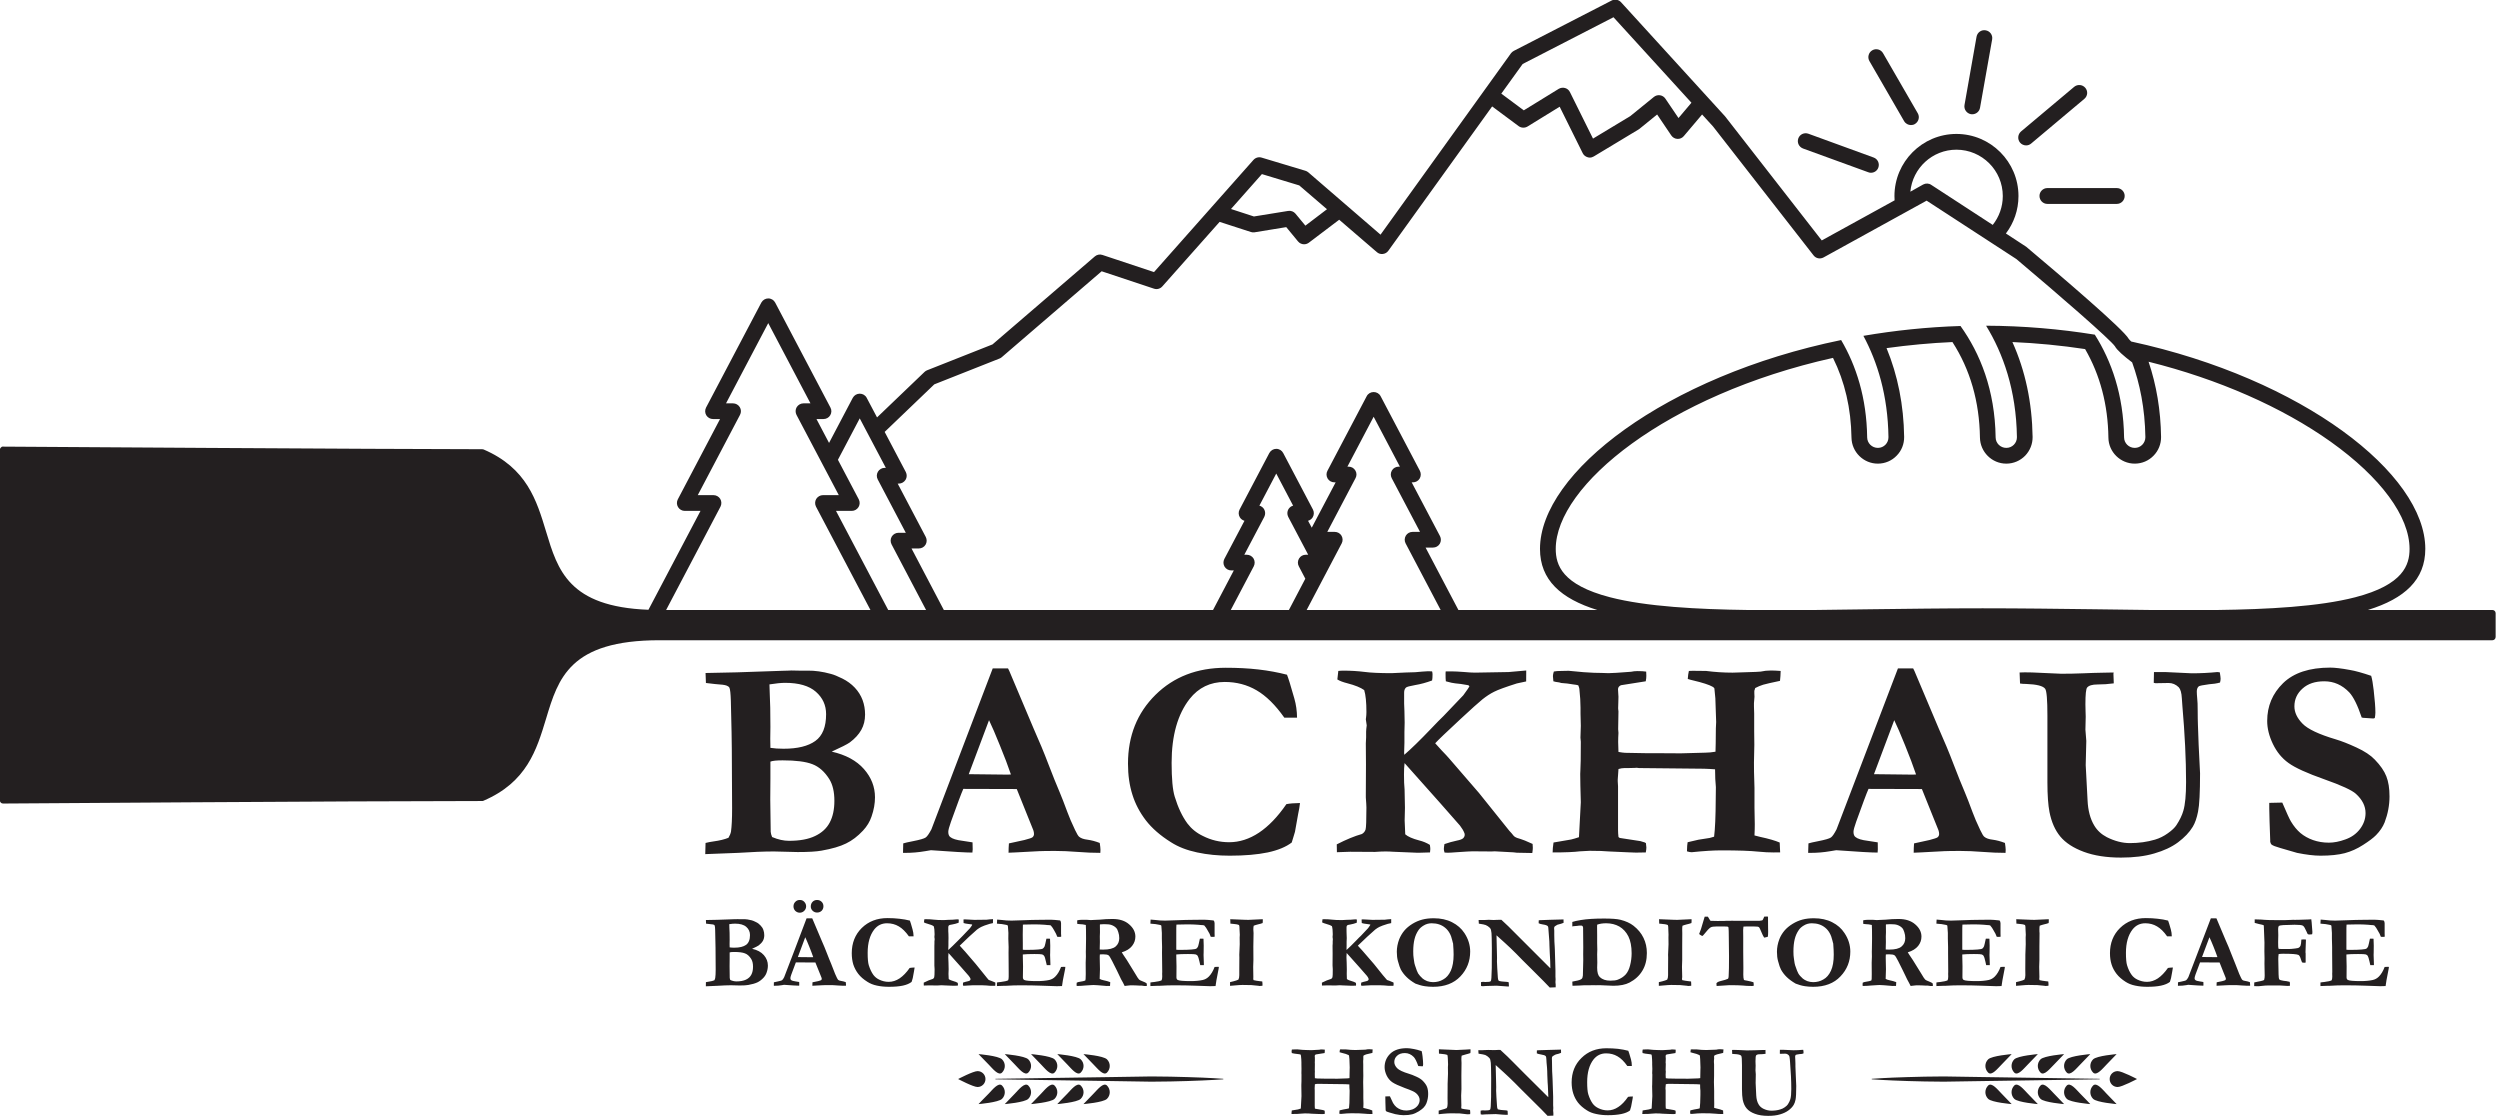 <svg xmlns="http://www.w3.org/2000/svg" xml:space="preserve" width="268.303" height="120" fill-rule="evenodd" stroke-linejoin="round" stroke-width="28.222" preserveAspectRatio="xMidYMid" version="1.2" viewBox="0 0 7098.841 3175"><defs><style>@media(prefers-color-scheme:dark){svg{path{fill: white;}}}</style></defs><defs class="ClipPathGroup"><clipPath id="a" clipPathUnits="userSpaceOnUse"><path d="M0 0h35999v20999H0z"/></clipPath></defs><g class="SlideGroup"><g class="Slide" clip-path="url(#a)" transform="matrix(.21 0 0 .21 -236.642 -616.952)"><g class="Page"><path fill="#231f20" d="M29750 5695h-940c-58 0-106-48-106-108 0-58 48-106 106-106h940c58 0 106 48 106 106 0 60-48 108-106 108M28523 4904c-30 0-61-13-82-38-37-45-31-112 13-150l719-604c45-37 112-32 150 13 39 45 33 112-13 150l-719 604c-20 17-44 25-68 25M27795 4483c-6 0-12 0-18-1-58-11-97-66-87-124l163-924c11-58 65-97 124-86 58 10 97 65 87 122l-164 925c-9 52-54 88-105 88M26966 4629c-36 0-73-19-93-54l-469-812c-29-51-11-116 39-145 51-30 116-12 145 38l470 813c30 51 12 116-39 146-16 10-35 14-53 14M26425 5274c-12 0-24-2-36-7l-882-321c-56-21-84-81-64-137 20-55 81-83 136-63l883 322c55 20 83 81 63 136-15 43-56 70-100 70M11567 14256c82 35 158 51 229 51 144 0 261-21 352-65 91-43 157-104 198-182 42-79 63-176 63-294 0-122-23-219-68-292-63-101-140-169-229-203-90-35-224-52-403-52-80 0-134 5-165 17v233l-2 280 6 436c1 20 8 44 19 71m-23-1206c51 8 110 12 178 12q283.5 0 429-105c98-70 146-191 146-362 0-122-46-222-138-303s-231-121-416-121c-53 0-124 7-212 21 0 29 1 70 4 124 6 108 9 258 9 451l-2 159c0 27 1 69 2 124m-881 1437 4-151c30-8 66-15 109-21 82-11 149-28 201-49 17-29 29-57 34-84q15-105 15-312l-4-804c0-84-4-301-13-653-3-95-9-153-19-176-4-8-10-14-19-19-20-14-58-22-113-25-24-1-86-8-186-20l-5-135 423-9 619-21 74-2c15-1 30-2 45-2 13 0 46 1 100 2h121c96-1 200 13 312 44 40 10 91 31 156 63 64 32 121 73 168 123s82 106 105 167c23 62 34 128 34 197q0 115.5-51 207c-34 61-86 118-156 170-35 25-117 66-244 124 190 43 336 122 436 236s149 241 149 382c0 83-15 170-47 261-23 68-61 131-115 189-72 77-148 135-229 174-80 40-191 72-332 97-71 13-178 19-322 19l-321-8c-137 0-299 7-486 19-53 3-201 8-443 17M14226 13406c295 4 470 6 523 6l47-2c-38-112-87-243-149-393-60-149-109-263-147-341zm-889 1064 3-128c24-8 66-17 127-29q145.5-28.5 177-51c21-15 46-52 77-110l381-1001 448-1175h207l17 34 329 779c74 166 141 326 200 482 60 155 110 282 153 381 25 59 60 149 104 268 23 64 58 145 104 242 25 53 44 84 57 92 23 19 60 32 111 38 51 7 106 21 165 44 6 41 10 72 10 93 0 8-1 22-2 41-94 0-196-4-309-13-112-9-213-13-302-13q-150 0-216 3l-321 17-93 4c0-44 2-86 5-126l210-46c64-16 100-29 110-38 13-12 19-27 19-43q0-25.5-9-51l-75-186-149-371-723-2c-27 60-82 209-167 445-24 67-36 112-36 136 0 33 9 57 27 70 29 24 84 41 166 51q18 4.5 135 21c1 46 2 77 2 95 0 14-2 28-4 43-78 0-265-10-560-32l-78 13c-93 16-182 23-266 23zM18529 12061c16 38 50 146 100 324 23 80 35 166 36 257h-172c-121-172-246-295-375-370-128-75-272-113-431-113-195 0-354 77-474 229-162 207-244 495-244 865 0 214 14 367 42 457 45 148 103 270 172 363 53 70 122 127 208 168 112 57 231 85 356 85 139 0 273-43 403-129 129-86 253-214 371-386 47-9 108-14 184-15-5 47-14 97-25 148-4 21-18 102-43 241l-17 57-27 88c-77 59-185 104-324 134-140 29-311 44-514 44-155 0-302-14-441-44q-207-43.5-354-138c-144-90-257-189-339-295-82-107-143-222-182-347q-60-187.5-60-420c0-376 124-686 372-931 247-244 564-366 949-366 157 0 304 7 442 23s267 40 387 71M19202 14355c129-66 243-113 340-140 26-15 42-36 50-62 7-26 11-124 11-296 0-24-3-69-8-136v-45l2-402-2-284 4-83v-76c0-19 3-47 8-85l-12-83 3-21c3-22 5-47 5-76 0-133-10-233-30-297-47-34-123-65-227-92-59-15-105-32-136-52l13-115c21-2 43-4 66-4 102 0 198 6 286 17 89 12 211 17 369 17l193-9c95-1 168-5 220-12 37-3 64-5 79-5 17 0 35 0 55 2 4 12 6 26 6 41 0 37-2 64-6 82-79 29-155 50-229 62-73 13-114 24-124 34-17 16-25 38-25 69v148c0 20 1 54 4 102 2 75 3 126 3 155 0 19-1 62-3 127v145l-4 136c0 7 0 15 2 27q136.5-117 363-354 106.5-112.5 168-171c17-16 106-110 267-280 52-70 80-112 83-123l-15-13c-78-14-137-23-176-25-26-2-69-11-128-28-3-20-4-57-4-110l2-24h83c40 0 94 3 160 8 66 6 117 9 152 9l456-8c72-7 151-14 238-21l-1 148q-33 7.5-126 27c-151 48-253 85-306 112-53 26-106 61-159 103-53 43-151 131-293 263-193 179-308 289-346 331q36 42 87 96l62 65c12 12 26 28 42 47l401 464 333 415c38 48 64 80 77 96l31 34c21 28 36 44 45 49 11 8 37 18 78 29 21 5 75 27 161 66 2 23 3 40 3 53 0 15-2 38-7 70l-209-4c-23-4-62-7-115-9l-185-10-40 2-261-2q-37.5 0-210 12c-60 5-101 7-121 7-10 0-25 0-45-2-7-19-10-36-10-48 0-15 3-37 8-67 55-19 111-35 168-47 43-8 71-19 85-32 14-14 21-30 21-46 0-11-2-21-6-28-11-29-31-61-58-97-11-11-100-113-269-306l-480-539c-6 46-8 97-8 153 0 80 2 147 8 203 1 12 3 94 5 248l-4 172 8 187c35 31 98 59 189 83q79.5 19.5 144 60c4 25 6 43 6 56 0 10-2 25-4 46-60 3-106 4-138 4-36 0-65 0-90-2l-268-11c-37-3-73-4-109-4-37 0-83 2-139 6l-335-2q-21 0-180 6zM22121 14464c0-37 4-82 12-134l239-41c29-7 64-17 105-31l25-473c-5-170-8-298-8-383l2-45q6-78 6-390l-5-55 5-159-4-164v-82c0-73-5-158-16-257-1-9-6-24-14-45-11-4-22-6-34-8-12-1-25-3-37-5-50-9-103-16-159-19l-29-8q-51-6-78-15c-4-37-6-60-6-70 0-15 4-36 12-62 25-6 60-8 106-8 45 0 77-1 95-2q231 24 342 27c35 0 69 0 104 2 34 2 65 3 92 3 41 0 143-6 306-19q39-9 87-9c46 0 86 2 117 7 1 27 2 46 2 57 0 20-2 45-8 74l-335 53c-27 12-40 31-40 55l4 70 2 30-2 83-2 65v15c2 14 4 25 4 36l-4 240c2 23 4 40 4 51 0 6-1 26-3 61-1 20-1 41-1 62 0 19 1 64 4 134 35 7 64 10 89 12l280 5h136l340 2 331-9c42 0 88-5 136-13 2-43 4-149 5-316l4-86-11-321-13-133c-4-8-13-17-27-24-44-25-133-54-265-85-24-5-47-12-68-19q4.5-66 15-108c28-1 45-2 51-2l183 2c117 15 236 23 357 23 28 0 50-1 66-2l246-8c23-1 45-2 66-4 45-10 92-15 140-15q54 0 132 6c-1 49-4 94-9 134-116 24-191 42-227 52q-54 16.5-108 45l-12 38v32l2 49-2 24c-3 27-5 47-5 61v47c2 57 3 89 3 95v240l2 182-5 240c-1 55 1 169 7 342v268l4 223c0 42-1 92-4 152 27 7 51 14 74 19 117 25 207 51 267 77l6 133c-51 1-80 1-89 1-61 0-130-3-208-11-103-11-270-17-499-17-103 0-236 8-400 25-18 0-39-4-64-12q1.5-87 9-123l146-34 153-24c15-4 35-10 59-17 13-102 21-272 22-509l2-161c-7-68-11-148-11-241-47-4-97-6-151-8l-877-9-17-2-13-2c-9 0-19 1-30 2-33 1-61 2-83 2h-54c-24 0-51 4-81 13l-10 142v24c3 36 4 58 4 68v586c0 33 2 66 6 100l17 12 280 43c14 5 25 8 32 10 17 3 31 9 42 17 4 29 6 48 6 58 0 17-2 39-8 68-45 2-84 2-115 2-28 0-54 0-78-2-11 0-22 0-32-1l-268-12c-63-6-152-9-265-9l-40 2c-53 2-84 4-93 5-78 10-201 15-368 15M26466 13406q442.5 6 522 6l47-2c-38-112-87-243-148-393-60-149-109-263-147-341zm-890 1064 4-128c24-8 66-17 127-29q145.5-28.5 177-51c21-15 46-52 76-110l382-1001 448-1175h206l17 34 329 779c74 166 141 326 200 482 59 155 111 282 153 381 25 59 60 149 104 268 23 64 58 145 104 242 25 53 44 84 57 92 23 19 60 32 112 38 51 7 106 21 165 44 6 41 10 72 10 93 0 8-1 22-2 41-94 0-196-4-310-13-112-9-213-13-302-13q-150 0-216 3l-322 17-92 4c0-44 2-86 5-126l210-46c63-16 100-29 110-38 13-12 19-27 19-43q0-25.5-9-51l-75-186-149-371-722-2c-27 60-82 209-167 445-24 67-36 112-36 136 0 33 9 57 27 70 29 24 84 41 166 51 12 3 56 10 135 21 1 46 1 77 1 95 0 14-1 28-3 43-78 0-265-10-560-32l-78 13c-93 16-182 23-266 23zM28441 12180l-6-149c23-1 47-2 71-2 64 0 130 2 200 6 166 8 264 13 293 13q151.5 0 297-6c96-4 182-7 257-8q112.5-1.5 153-3l-2 22 4 110v15c-71 10-144 15-220 15-70 0-117 14-140 42-15 18-23 93-23 225 0 41 1 73 2 99l2 68-4 177 12 152-8 327 25 475c6 138 36 252 91 343 40 67 97 119 170 157 106 53 210 80 312 80 121 0 234-16 339-47 61-18 120-47 175-87 55-39 93-76 114-108 46-70 77-135 94-195 25-84 37-214 37-389 0-305-17-649-50-1031l-7-100c-4-75-18-124-42-150-40-39-86-58-136-58l-178 3-24-5 3-146h150l361 17c121 0 237-6 346-17l33 4c7 42 11 71 11 87 0 14-3 31-8 51-47 13-96 20-147 23-85 11-131 21-140 28-18 15-27 39-27 70q0 34.5 6 99c4 31 6 86 6 164 0 45 0 79 1 104 0 26 1 52 2 78 4 91 7 183 10 276l19 385c0 257-9 430-27 518-17 87-41 155-72 206-46 76-113 145-198 209-86 64-193 114-322 151-129 38-278 56-450 56-195 0-363-26-503-78s-246-121-317-206-120-196-147-332c-18-94-28-228-28-402v-903c0-213-10-333-30-361-28-39-114-61-259-66-33 0-59-2-81-6M33189 12076c13 43 24 108 34 195 15 130 23 231 23 303 0 22-3 47-8 73l-19 6-136-9-22-4c-56-167-112-279-167-339-96-101-209-151-339-151-123 0-221 32-294 98-73 65-110 145-110 241 0 81 36 158 109 233q106.5 111 450 213c77 23 170 59 280 110 109 50 192 105 248 164 76 78 128 154 156 226 29 73 43 163 43 272q0 177-66 351c-24 60-63 118-116 172-37 38-96 82-176 133-79 51-161 88-247 111-85 22-194 34-328 34-88 0-193-13-317-38l-227-66c-63-18-102-33-119-47-6-5-12-17-17-36v-21c0-14-3-100-9-259-3-83-4-141-4-175v-72l176-4q90 211.5 117 255c39 65 82 117 129 157 48 40 105 72 170 95 66 23 137 35 214 35 68 0 142-14 224-44 82-29 148-76 198-142 50-67 74-138 74-214 0-94-43-181-130-260-53-49-196-115-428-197s-394-155-483-220c-90-64-160-150-212-258s-77-212-77-311c0-201 72-371 215-511 144-140 357-210 637-210 60 0 150 10 268 32 72 12 168 39 286 79M11001 16189c30 13 58 19 84 19 53 0 95-8 129-24 33-16 57-38 72-67 15-28 23-64 23-107 0-44-8-79-25-106-23-37-51-63-84-75-32-13-81-19-147-19q-43.5 0-60 6v86l-1 102 2 159c1 7 3 16 7 26m-8-441c19 3 40 4 65 4 69 0 121-13 157-38 35-26 53-70 53-133 0-44-17-81-50-110-34-30-85-44-152-44-20 0-45 2-78 7 0 11 1 26 1 46 3 39 4 94 4 164l-1 58c0 11 1 26 1 46m-322 526 1-56c11-2 25-5 40-7 30-4 55-10 74-18 6-11 10-21 12-31q6-39 6-114l-2-294c0-31-1-110-5-239-1-35-3-56-7-64-1-3-3-5-6-7q-12-7.5-42-9c-9-1-31-3-68-8l-2-49 155-3 226-8h27c6-1 11-1 17-1 4 0 17 0 36 1h45q52.5-1.5 114 15c14 4 34 12 57 24 24 11 44 26 61 45 18 18 31 38 39 61q12 33 12 72 0 42-18 75c-13 22-32 43-57 62-13 9-43 25-90 46 70 15 123 44 160 86 36 42 54 89 54 140 0 30-5 62-17 95-8 25-22 48-42 70-26 28-54 49-83 63-30 14-71 26-123 35-25 5-65 7-117 7l-118-3c-49 0-109 3-177 7-20 1-74 3-162 7M12090 15196c0-26 8-48 24-64 16-17 37-25 61-25s45 8 62 25q24 24 24 60c0 24-8 44-24 61-17 16-38 24-62 24q-34.5 0-60-24c-17-17-25-36-25-57m-175 683c108 1 171 2 190 2l18-1c-14-41-32-88-54-143q-33-82.5-54-126zm30-772c22 0 41 8 57 25s25 37 25 61c0 23-9 44-25 60-17 17-37 26-61 26s-44-9-61-25c-16-17-24-37-24-61s8-44 25-61c16-17 36-25 58-25zm-355 1160 1-47c9-2 24-6 47-10 35-7 57-13 64-19 8-5 17-19 28-40l140-365 163-431h76l6 13 121 286c27 60 51 119 73 176 22 56 40 103 56 139 9 22 22 54 38 97 8 24 21 53 38 89 9 19 16 30 21 34 8 6 22 11 40 13 19 3 39 8 61 16 2 15 3 27 3 34 0 3 0 8-1 15-34 0-71-1-112-4-41-4-78-5-111-5-36 0-62 0-79 1l-118 6-34 2c0-16 1-32 2-47l78-16c23-6 36-11 40-14 5-5 7-10 7-16s-1-12-4-19l-27-67-55-136-264-1c-10 23-30 77-61 163-9 24-13 41-13 50 0 12 3 20 9 25 11 9 31 15 61 19 4 1 21 3 49 8 1 16 1 28 1 34 0 5 0 10-1 16-29 0-97-4-205-12l-28 5c-34 6-67 8-98 8zM13430 15386c6 14 18 54 36 119 9 29 13 61 14 94h-63c-45-63-90-108-137-135q-70.5-42-159-42c-71 0-129 28-173 84-59 76-89 181-89 316 0 78 5 134 15 167q25.5 81 63 132c20 26 45 47 76 62 41 20 84 31 130 31 52 0 101-16 148-47 47-32 93-79 136-141 17-3 39-5 67-6-2 18-5 36-9 55-2 7-7 36-16 87l-6 21-10 32c-28 22-67 39-118 50s-114 16-189 16c-57 0-110-5-161-16-50-10-93-28-129-51-53-33-94-69-124-108s-52-81-67-126c-14-46-21-97-21-154 0-137 45-251 135-340 91-89 207-134 347-134q87 0 162 9c51 5 98 14 142 25M13617 16225c47-24 89-41 124-51 9-5 16-13 18-23 3-9 5-45 5-108 0-8-1-25-3-49v-268l1-31v-27c0-7 1-18 3-31l-4-31 1-7c1-8 2-17 2-28 0-49-4-85-12-109-17-12-44-23-82-33-22-6-39-12-50-19l5-42c7-1 15-1 24-1 37 0 72 2 104 6 33 4 77 6 134 6l71-4c35 0 61-1 82-4 13-1 23-2 29-2s12 0 20 1c1 4 2 9 2 15 0 14-1 24-2 30-29 11-58 18-85 23-27 4-42 8-46 12-5 6-9 14-9 25v54c0 8 1 20 2 38 1 27 1 46 1 56 0 7 0 23-1 47v52l-2 51c0 3 1 6 1 10 33-30 78-73 134-130 26-28 46-48 61-62 6-7 39-41 98-103q28.5-39 30-45l-5-5c-29-5-50-8-65-9-9 0-25-4-47-10 0-7-1-21-1-40l1-9h30c15 0 34 1 59 3 24 2 42 3 55 3l167-2c26-4 55-6 87-8l-1 54c-8 2-23 5-45 10-56 17-93 31-112 41-20 9-39 22-59 37-19 16-55 48-107 96-70 66-112 106-126 121 9 10 19 22 32 35l22 25c5 4 10 10 16 17l146 170 122 151c14 17 23 29 28 35l11 13c8 10 13 16 17 18s13 6 28 10c8 2 28 10 59 24 1 9 1 15 1 20s-1 14-2 25l-76-1c-9-2-23-3-43-4l-67-3h-110c-10 0-35 1-77 4-22 2-37 3-44 3-4 0-9-1-17-1q-3-10.5-3-18c0-5 0-13 2-24 21-7 41-13 62-17 16-3 26-7 31-12s8-11 8-17c0-4-1-7-2-10-5-11-12-22-22-35-4-5-36-42-98-112l-176-197c-2 17-3 36-3 56 0 29 1 54 3 74 0 4 1 34 2 91l-2 62 3 69q19.5 16.5 69 30c20 5 38 12 53 22 2 9 3 16 3 20s-1 10-2 17c-21 1-38 2-51 2s-24-1-33-1l-98-4c-14-1-27-2-39-2q-21 0-51 3l-123-1c-4 0-26 1-65 2zM14610 15372c26 1 49 3 68 6 37 5 79 8 127 8 16 0 59-2 128-4 102-4 195-7 278-7l126-1c28 0 70 4 125 10 8 10 12 22 12 38v142l2 29c0 2-1 7-1 12l-29 1c-3 0-11 0-23-1-4-9-10-23-17-41l-27-49c-11-21-25-42-44-64-12-3-27-5-45-5-4-1-18-2-42-4-44-3-90-5-139-5-56 0-106 1-151 3-1 11-2 57-2 136l1 116v88c11 2 21 2 29 2 83 0 142-1 177-5 35-3 57-7 65-13 9-6 16-16 24-30 4-11 12-45 24-103l9-1 40 1q3 61.5 3 93c0 50-1 81-1 95-1 14-1 24-1 32 0 13 0 33 2 60 1 27 2 48 2 61v16h-49c-2-8-6-23-11-46-9-43-17-70-26-80-5-9-14-15-27-19-10-3-44-5-103-5-70 0-122 2-157 6v23c0 55 1 101 3 137l-2 149c0 18 7 30 19 36 19 10 77 15 173 15 64 0 120-5 164-15 31-7 59-22 82-46 31-31 57-74 78-130 14-1 26-2 35-2 5 0 13 0 23 1-1 11-2 21-3 29l-4 20-26 131-12 79c-30 1-53 2-71 2-26 0-95-2-208-7-79-3-174-5-285-5-55 0-123 2-204 7h-29l-83 3v-48c8-2 26-5 52-7 48-6 81-13 100-23 5-13 7-30 7-50v-62l-2-260 1-78-4-112 1-78-6-86c0-2-1-6-2-13-4-6-11-9-20-10-5-1-12-2-21-4-26-6-52-9-76-10q-13.5 0-30-3zM15997 15777c22 1 38 1 48 1 78 0 134-14 167-42 32-28 49-65 49-112 0-29-4-57-13-82-7-26-17-45-29-57-17-18-40-32-67-41-20-7-53-10-98-10q-31.5 0-54 3l-1 13 1 93-2 57 1 75c-1 22-2 49-2 83zm-311 448c12-6 29-11 53-14 23-3 45-8 63-15 3-9 4-16 4-20 1-6 2-28 2-66l-1-154 3-83-1-65 1-38c2-50 2-97 2-141 0-96-1-157-3-184l-41-8c-37-2-62-5-75-7l-1-41 3-8q34.5-6 63-6h64c34 3 52 4 54 4l37-2 86-4q81-9 171-9c95 0 170 24 225 73q84 72 84 165c0 47-15 89-45 127s-76 67-139 86c6 11 13 22 22 35 20 28 35 51 47 70l110 179c28 48 46 76 55 84 8 8 26 16 52 26 21 8 38 16 49 24 3 8 4 15 4 21 0 4 0 9-1 16h-33l-36-5h-28c-15-2-33-3-55-3l-69-1c-5 0-21 2-48 5-13 1-23 2-30 4l-23-46c-20-35-34-60-41-78q-30-66-105-213c-23-45-39-71-48-77-14-10-38-14-71-14-9 0-25 0-47 1-2 13-2 29-2 48l3 153-4 130c13 8 30 14 50 18 36 7 67 16 93 26 0 23-1 40-3 52-9-1-14-1-16-1l-29 1c-99-9-158-13-176-13-12 0-20 0-25 1l-96 6c-29 3-55 5-79 5h-30c-1-12-1-19-1-22 0-5 0-12 2-22M16685 15372q40.5 1.5 69 6c36 5 78 8 126 8 17 0 59-2 128-4 104-4 197-7 280-7l125-1c28 0 69 4 124 10 9 10 13 22 13 38v142l1 29c0 2 0 7-1 12l-28 1c-4 0-12 0-24-1-4-9-9-23-16-41l-28-49c-10-21-25-42-44-64-11-3-26-5-44-5-5-1-19-2-42-4-43-3-89-5-139-5-56 0-107 1-151 3-2 11-2 57-2 136v204c12 2 22 2 30 2 84 0 143-1 178-5 35-3 57-7 65-13s16-16 22-30c4-11 12-45 24-103l9-1 40 1q3 61.5 3 93c0 50 0 81-1 95s-1 24-1 32c0 13 1 33 2 60s2 48 2 61v16h-49c-2-8-5-23-10-46-10-43-18-70-25-80-6-9-15-15-28-19-9-3-43-5-103-5-69 0-123 2-158 6v23c0 55 1 101 3 137l-1 149q0 27 18 36c19 10 78 15 175 15 64 0 118-5 163-15 31-7 58-22 82-46 31-31 57-74 78-130 14-1 26-2 35-2 5 0 13 0 23 1-2 11-3 21-4 29l-4 20-25 131-12 79c-30 1-54 2-72 2-25 0-94-2-206-7-79-3-174-5-286-5-56 0-124 2-204 7h-29l-84 3v-48c9-2 26-5 53-7 47-6 81-13 99-23 5-13 8-30 8-50 0-8-1-21-1-40l1-22-3-260 1-78-3-112v-78l-6-86c0-2 0-6-1-13-5-6-12-9-21-10-5-1-12-2-21-4-26-6-51-9-76-10-8 0-19-1-30-3zM17759 16268v-50c9-2 24-6 45-11 30-8 52-15 68-23 8-15 12-34 12-60v-81l1-158-1-37c4-92 6-139 6-142l-1-92 2-37-4-79-1-30c-1-4-2-12-5-22-19-9-51-14-93-17-10 0-18-1-24-2l-2-60 199 8c25 1 40 1 46 1 27 0 70-2 130-6 34-2 55-3 64-3 0 8 1 16 1 22 0 7-1 18-2 30q-27 10.5-63 18c-24 6-43 12-58 18-3 12-5 29-5 52q0 30 3 48-3 117-3 180l1 183-3 93 2 138-1 27c0 3 1 8 4 15 27 6 53 11 76 13 4 0 18 2 42 5 2 14 3 26 3 35 0 5-1 13-1 23-6 0-11 1-14 1-15 1-23 2-25 2q-6 0-18-3c-7-1-38-4-92-9l-122-2c-25 0-60 3-108 7-30 3-50 5-59 5M19001 16225c48-24 89-41 125-51 9-5 15-13 18-23 3-9 4-45 4-108 0-8-1-25-3-49v-17l1-146-1-105 2-31v-27c0-7 1-18 2-31l-4-31 1-7c1-8 2-17 2-28 0-49-4-85-11-109-17-12-45-23-83-33-22-6-38-12-50-19l5-42c8-1 16-1 24-1 38 0 72 2 105 6 32 4 77 6 134 6l71-4c34 0 61-1 80-4 14-1 23-2 29-2s13 0 20 1c1 4 2 9 2 15 0 14-1 24-2 30-29 11-57 18-83 23-27 4-42 8-46 12-6 6-9 14-9 25v54c0 8 0 20 1 38 1 27 2 46 2 56 0 7-1 23-2 47v52l-1 51v10c34-30 78-73 133-130 26-28 47-48 62-62 6-7 38-41 97-103 19-26 29-41 31-45l-6-5c-28-5-50-8-64-9-10 0-25-4-47-10-1-7-2-21-2-40l1-9h31c14 0 34 1 58 3s43 3 56 3l167-2c26-4 56-6 87-8v54c-8 2-23 5-46 10-56 17-94 31-113 41-19 9-39 22-58 37-19 16-55 48-107 96-71 66-113 106-127 121 9 10 20 22 32 35l23 25c4 4 9 10 15 17l147 170 121 151c14 17 25 29 30 35l11 13c8 10 13 16 16 18 4 2 14 6 29 10 7 2 27 10 58 24 1 9 2 15 2 20s-1 14-3 25l-76-1c-9-2-23-3-42-4l-69-3h-110c-9 0-35 1-77 4-22 2-36 3-44 3-3 0-9-1-16-1-3-7-4-13-4-18q0-7.5 3-24c20-7 41-13 61-17 16-3 26-7 31-12 6-5 8-11 8-17 0-4-1-7-2-10-4-11-11-22-21-35-4-5-37-42-98-112l-176-197c-2 17-3 36-3 56 0 29 1 54 3 74 0 4 1 34 2 91l-1 62 2 69c13 11 36 21 70 30 19 5 36 12 52 22 1 9 2 16 2 20s0 10-1 17c-22 1-39 2-51 2-13 0-24-1-32-1l-99-4c-13-1-26-2-39-2-14 0-30 1-51 3l-122-1c-5 0-27 1-66 2zM20486 15422c-40 0-76 10-107 29-31 18-54 39-70 61-27 39-45 80-56 126-11 45-17 100-17 165 0 40 2 68 5 85 1 6 2 15 4 29 4 34 9 59 15 74 19 59 33 95 42 109 15 23 35 46 62 70 14 12 34 23 60 34 26 9 53 14 79 14 50 0 96-11 138-36 43-23 77-62 103-118 25-56 38-128 38-218 0-37-2-87-7-150l-4-13c-1-4-3-13-7-28-16-76-49-134-97-173-48-40-109-60-181-60m-472 386c0-57 11-114 33-172 17-41 39-79 68-114s66-65 109-92c44-27 89-46 135-58q69-18 153-18 144 0 249 54c71 36 126 84 167 146 52 79 78 163 78 251 0 130-44 242-132 335-89 94-212 141-370 141-40 0-76-3-110-8-26-4-49-9-68-15-36-12-55-19-60-20-50-29-90-59-120-89q-46.5-45-78-102-16.5-31.5-39-114c-10-36-15-77-15-125M21123 15427l-3-49h79c27-2 47-3 58-3 5 0 22 1 48 2 6 0 11 1 16 1 4 0 18-1 43-2s39-1 42-1h22c71 65 128 120 173 167q67.5 69 489 489v-17l-2-81q-3-70.5-6-111c-2-28-3-60-4-99 0-38-2-72-5-103-5-60-8-95-8-104 0-30-4-48-10-55-9-10-31-18-66-23-25-4-44-9-57-16l1-40 18-2 136-5 152-4c10 0 20-1 29-1l1 46c-11 5-21 9-33 12-29 7-46 12-51 14-23 14-36 22-38 25-4 5-6 14-6 25 0 3 0 13 2 29v58c1 67 2 120 6 159 1 12 1 26 2 42l7 242c1 18 1 29 1 36v86l2 36-2 38c2 19 3 30 3 34v36l-80 3-82-85-168-168-118-117-86-88c-56-56-107-105-153-146l-113-102 6 257c1 16 1 32 1 48l-1 49 4 91c2 38 4 80 8 124 1 12 2 20 3 25q3 7.5 9 21 27 10.5 117 15c4 1 10 2 18 5l3 56h-27c-15 0-61-3-140-10-73 1-122 2-147 4-24 2-38 3-40 3-6 0-13-1-23-3-1-10-1-20-1-27v-25c13-3 24-4 32-4 3 0 12 0 27 2 40 0 63-3 70-9s11-21 12-47c3-73 5-119 5-135v-38l1-224-2-141c0-53-4-90-10-111-3-11-8-20-16-28-16-16-35-29-55-37-12-5-43-12-93-19M22723 15441c-1 14-1 24-1 30l1 117v103c1 33 2 62 2 87l-2 65 2 111-2 68c0 63 12 105 36 128q51 48 141 48c45 0 79-4 101-13 45-17 80-41 107-70 26-29 47-70 60-123 14-53 21-109 21-165 0-93-15-169-44-228-30-59-71-103-122-133-52-29-111-44-178-44-47 0-88 6-122 19m-336 770c7-2 21-5 43-9 43-7 71-17 84-29 9-8 14-23 16-45 1-6 2-76 5-211l-1-77 1-92-2-235v-28c0-12-3-21-10-27-3-4-12-5-27-5-12 0-26 1-41 4-21 1-39 3-55 5-3 1-7 2-13 3v-61c27-9 66-18 116-26 84-14 188-20 311-20 102 0 177 5 225 17 71 18 130 45 175 80 60 47 106 102 136 165q45 93 45 204c0 94-20 173-61 240-40 67-98 120-174 160-54 28-126 43-218 43l-142-6-41-2-56 1-17-1-59 1h-77c-2 0-26 1-70 4-15 1-34 2-58 2-15 0-26 0-33 1-1-10-2-29-2-56M23557 16268v-50c9-2 24-6 46-11 30-8 52-15 67-23 8-15 12-34 12-60v-81l1-158-1-37c4-92 6-139 6-142l-1-92 1-37-3-79-1-30c-1-4-2-12-5-22-19-9-50-14-93-17-10 0-18-1-24-2l-2-60 199 8c24 1 40 1 46 1 27 0 70-2 130-6 34-2 55-3 64-3 0 8 1 16 1 22 0 7-1 18-2 30-18 7-40 13-63 18-24 6-43 12-58 18-3 12-4 29-4 52 0 20 0 36 1 48-1 78-1 138-1 180v183l-3 93 3 138-3 27c0 3 2 8 4 15 28 6 54 11 77 13 4 0 18 2 42 5 1 14 2 26 2 35v23c-6 0-11 1-14 1-15 1-23 2-26 2q-4.5 0-18-3c-6-1-37-4-91-9l-122-2c-25 0-60 3-107 7-31 3-51 5-60 5M24177 15333h43c3 5 6 9 7 11 13 23 23 38 29 45 7 1 38 2 95 2 36 0 67 0 95-1l14-1 84-1 157 1h213l41-6c6-4 13-15 20-34 1-4 4-10 7-17l31-1c4 0 11 0 20 1 1 32 1 80 1 144l1 62-1 35c0 12-1 23-3 31-19 6-35 10-50 12-12-18-25-44-39-79-14-34-23-52-26-56-6-7-12-11-20-13q-16.5-3-147-3c-13 0-29 0-48 2-3 19-4 34-4 46l1 92v204l2 219-1 89q0 48 9 72c7 3 21 6 41 9 3 1 20 4 51 11 14 4 26 7 37 11 2 17 3 27 3 31s0 10-2 18c-10 0-18 1-25 1-47 0-87-2-121-6-34-3-94-5-181-5-14 0-54 3-122 8q-39 3-51 3c0-7-1-12-1-16l-1-16v-5c10-14 29-23 58-30 47-11 81-22 99-31 5-9 8-20 8-34 4-56 5-144 5-265l-3-261c0-72-2-115-4-130-1-6-3-9-5-11s-6-3-10-4c-14-2-61-2-139-2-44 0-73 4-88 13-19 12-49 43-89 94-11 15-20 22-25 22-22-11-35-20-41-27 14-30 34-91 59-181 8-26 13-43 16-53M25626 15422c-41 0-76 10-107 29-31 18-54 39-69 61-27 39-45 80-56 126-11 45-17 100-17 165 0 40 2 68 5 85 1 6 2 15 4 29 4 34 9 59 14 74 20 59 34 95 43 109 13 23 34 46 61 70 14 12 34 23 60 34 26 9 53 14 79 14 49 0 96-11 138-36 43-23 77-62 103-118s38-128 38-218c0-37-2-87-7-150l-4-13c-1-4-3-13-7-28-17-76-49-134-97-173-48-40-109-60-181-60m-472 386c0-57 11-114 33-172 16-41 39-79 68-114 30-35 66-65 110-92s88-46 134-58 96-18 153-18q144 0 249 54c71 36 126 84 166 146 53 79 79 163 79 251 0 130-44 242-133 335-88 94-212 141-369 141-40 0-76-3-110-8-26-4-49-9-68-15-35-12-54-19-59-20-50-29-90-59-121-89q-46.5-45-78-102c-11-21-25-59-39-114-10-36-15-77-15-125M26625 15777c22 1 38 1 48 1 78 0 134-14 166-42 33-28 50-65 50-112 0-29-4-57-13-82-8-26-17-45-29-57-17-18-40-32-67-41-20-7-53-10-97-10-22 0-40 1-55 3l-1 13 1 93-2 57 1 75c-1 22-2 49-2 83zm-311 448c12-6 29-11 53-14q34.5-4.5 63-15c3-9 4-16 5-20 1-6 1-28 1-66l-1-154 3-83-1-65 1-38c1-50 2-97 2-141 0-96-1-157-3-184l-41-8c-37-2-62-5-75-7l-1-41 2-8c24-4 45-6 64-6h64c34 3 52 4 54 4l37-2 86-4q81-9 171-9c95 0 170 24 226 73q84 72 84 165c0 47-15 89-45 127-31 38-77 67-140 86 6 11 13 22 22 35 19 28 35 51 47 70l111 179c28 48 46 76 55 84 8 8 26 16 52 26q31.5 12 48 24c3 8 4 15 4 21v16h-33l-36-5h-28c-15-2-33-3-55-3l-70-1c-5 0-21 2-48 5-13 1-23 2-30 4l-24-46c-19-35-33-60-40-78-21-44-55-115-105-213-23-45-39-71-48-77-14-10-38-14-71-14-10 0-25 0-47 1-2 13-2 29-2 48l3 153-4 130c13 8 30 14 50 18 36 7 67 16 93 26 0 23-1 40-3 52-8-1-14-1-16-1l-29 1c-99-9-157-13-176-13-12 0-20 0-26 1l-95 6c-29 3-55 5-79 5h-30c-1-12-1-19-1-22 0-5 0-12 2-22M27313 15372c26 1 50 3 69 6 36 5 78 8 126 8 17 0 60-2 128-4 103-4 196-7 279-7l125-1c28 0 69 4 124 10 8 10 13 22 13 38v142l1 29c0 2 0 7-1 12l-28 1c-4 0-11 0-23-1-5-9-10-23-17-41l-28-49c-10-21-25-42-44-64-12-3-26-5-44-5-5-1-19-2-42-4-43-3-89-5-139-5q-84 0-150 3c-2 11-2 57-2 136v204c12 2 22 2 30 2 83 0 142-1 177-5 35-3 57-7 65-13s15-16 22-30c4-11 12-45 24-103l9-1 40 1q3 61.5 3 93c0 50 0 81-1 95s-1 24-1 32c0 13 1 33 2 60 2 27 2 48 2 61v16h-49c-2-8-5-23-10-46-9-43-18-70-25-80-6-9-15-15-28-19-9-3-43-5-102-5-70 0-122 2-158 6v23c0 55 1 101 3 137l-1 149q0 27 18 36 28.5 15 174 15c64 0 118-5 163-15 31-7 58-22 82-46 31-31 57-74 78-130 15-1 27-2 36-2 5 0 12 0 23 1-2 11-3 21-4 29l-4 20-25 131-12 79c-31 1-55 2-72 2-26 0-95-2-207-7-79-3-174-5-285-5-56 0-124 2-204 7h-30l-83 3v-48c9-2 26-5 53-7 47-6 80-13 99-23 5-13 8-30 8-50 0-8-1-21-1-40l1-22-2-260v-78l-3-112v-78l-6-86c0-2 0-6-1-13-5-6-12-9-21-10-5-1-12-2-21-4-26-6-51-9-76-10-8 0-19-1-30-3zM28387 16268v-50c9-2 24-6 45-11 31-8 53-15 68-23 8-15 13-34 13-60l-1-81 1-158v-37c3-92 5-139 5-142l-1-92 2-37-4-79-1-30c-1-4-2-12-5-22-19-9-49-14-93-17-10 0-18-1-24-2l-2-60 199 8c25 1 40 1 46 1 27 0 70-2 131-6q49.5-3 63-3c0 8 1 16 1 22 0 7-1 18-2 30q-27 10.5-63 18c-24 6-43 12-58 18-3 12-4 29-4 52 0 20 0 36 2 48-2 78-2 138-2 180v183l-3 93 3 138-2 27c0 3 1 8 4 15 28 6 53 11 76 13 4 0 18 2 42 5 2 14 3 26 3 35 0 5-1 13-1 23-6 0-11 1-14 1-15 1-23 2-25 2-3 0-10-1-18-3-7-1-37-4-92-9l-122-2c-25 0-60 3-106 7-32 3-52 5-61 5M30443 15386c6 14 19 54 37 119 8 29 13 61 13 94h-63c-44-63-90-108-137-135-47-28-99-42-158-42-72 0-129 28-173 84-59 76-89 181-89 316 0 78 5 134 15 167 16 54 38 98 63 132 19 26 45 47 76 62 41 20 84 31 131 31 50 0 100-16 147-47 47-32 92-79 136-141 17-3 39-5 67-6-2 18-5 36-9 55-2 7-7 36-16 87l-6 21-10 32c-28 22-68 39-119 50s-113 16-187 16c-58 0-111-5-162-16-51-10-94-28-130-51q-78-49.5-123-108c-30-39-53-81-67-126-15-46-22-97-22-154 0-137 45-251 136-340s206-134 348-134c57 0 111 3 161 9 51 5 98 14 141 25M30902 15878c108 1 171 2 191 2l17-1c-14-41-32-88-54-143s-40-96-54-125zm-326 389 1-47c9-2 25-6 47-10 35-7 57-13 64-19 8-5 17-19 29-40l140-366 164-430h75l6 13 120 285c27 60 52 119 73 176 22 56 41 103 56 140 9 22 22 54 38 97 8 24 21 53 38 89 9 19 16 30 21 34 8 6 22 11 40 13 19 3 39 8 61 16 2 15 3 27 3 34v15c-34 0-72-1-113-4-41-4-78-5-111-5-36 0-62 0-79 1l-117 6-34 2c0-16 1-32 2-47l77-16c23-6 36-11 40-14 5-5 7-10 7-16s-1-12-4-19l-27-67-54-136-264-1c-10 23-30 77-61 163-8 24-13 41-13 50 0 12 3 20 10 25 10 9 30 15 61 19 4 1 20 3 48 8 1 16 1 28 1 34 0 5 0 10-1 16-29 0-97-4-205-12l-29 5c-34 6-67 8-98 8zM31607 16272l1-50c10-3 27-6 51-11 23-4 47-9 70-16l13-8c5-18 7-37 7-56v-5l-3-159 1-67-2-100 1-117-9-232c-6-6-29-12-66-19-10-2-23-5-41-11l-16-4v-48l91 3c55 6 137 8 245 8 54 0 110-1 168-4l13-1 34 1 14-1h29l124-4c5 0 12 0 21-1s18-2 26-2c2 14 4 28 5 41l10 130c0 14-1 25-4 32-16 2-29 3-36 3-10 0-17-2-23-6-2-2-8-13-15-31-20-46-36-74-50-82-13-9-51-13-113-13l-95 3q-61.5 0-96 6c-5 1-13 4-22 7-6 11-9 25-9 41l2 83-2 94c0 48 1 77 4 89 5 2 8 4 11 4l49 1h83c18 0 46-2 84-7 26-3 43-7 49-11 11-7 19-17 23-28 5-11 9-39 11-82 2 0 9-1 19-1 6-1 11-1 13-1 5 0 15 1 30 2l-4 111c0 23-1 44-2 61l2 16v123c-9 2-16 3-22 3-3 0-12-2-27-5-4-8-8-21-14-38-10-36-22-57-34-63-22-11-92-16-208-16-17 0-37 1-60 4-3 19-5 42-5 67l4 208c0 38 4 61 12 70 5 6 23 11 52 16l14 2c21 1 39 5 55 9l18 4c2 12 3 22 3 28 0 7-1 16-2 27l-13-1-21 1-99-6h-156c-25 0-49 1-72 4-37 4-56 6-60 6-30 0-50 0-61-1M32506 15372c27 1 49 3 69 6 36 5 78 8 126 8 17 0 59-2 129-4 103-4 196-7 279-7l125-1c28 0 69 4 124 10 9 10 13 22 13 38v142l1 29c0 2 0 7-1 12l-28 1c-4 0-12 0-23-1-5-9-10-23-17-41l-28-49c-10-21-25-42-44-64-12-3-26-5-44-5-5-1-19-2-42-4-43-3-89-5-139-5q-84 0-150 3c-2 11-2 57-2 136v204c12 2 22 2 30 2 83 0 142-1 177-5 35-3 57-7 65-13s16-16 22-30c4-11 12-45 24-103l9-1 40 1q3 61.5 3 93c0 50 0 81-1 95s-1 24-1 32c0 13 1 33 2 60 2 27 2 48 2 61v16h-49c-2-8-5-23-10-46-10-43-18-70-25-80-6-9-15-15-28-19-9-3-43-5-102-5-70 0-123 2-158 6v23c0 55 1 101 3 137l-1 149c0 18 6 30 19 36 18 10 76 15 173 15 64 0 118-5 163-15 31-7 58-22 82-46 31-31 57-74 78-130 14-1 26-2 35-2 5 0 13 0 23 1-2 11-3 21-4 29l-4 20-25 131-12 79c-30 1-54 2-71 2-26 0-95-2-207-7-79-3-174-5-285-5-57 0-125 2-205 7h-29l-84 3v-48c9-2 26-5 52-7 48-6 82-13 100-23 5-13 8-30 8-50 0-8-1-21-1-40l1-22-2-260v-78l-3-112v-78l-6-86c0-2 0-6-1-13-5-6-12-9-21-10-5-1-12-2-21-4-26-6-51-9-76-10-8 0-19-1-30-3z" class="com.sun.star.drawing.ClosedBezierShape"/><path fill="#231f20" d="M31111 11186h-901c-246-3-501-6-764-10-486-6-988-13-1511-13-522 0-1025 7-1510 13-264 4-518 7-764 10h-902c-676-9-1371-45-1861-172-652-169-735-438-735-654 0-857 1499-2081 3749-2583 160 322 244 684 250 1079 3 193 162 351 356 351h4c95-1 185-39 251-108 67-68 102-158 101-253-6-430-86-833-238-1201 297-41 595-69 891-82 240 372 365 806 372 1292 3 194 162 352 356 352h4c95-1 184-39 251-107 66-69 102-159 101-254-7-464-98-894-273-1283 329 14 659 46 983 95 203 351 309 753 315 1198 2 193 162 351 356 351h4c95-1 184-39 250-107 67-68 103-158 102-254-5-360-62-700-169-1017 942 235 1805 614 2463 1082 678 483 1066 1011 1066 1449 0 216-83 485-735 654-490 127-1186 163-1862 172m-10264 0-444-844h101c37 0 72-19 91-51s20-72 3-104l-383-727h17c37 0 72-19 91-51s20-72 3-105l-531-1009c-18-35-55-56-94-56s-76 21-94 56l-531 1009c-18 33-16 73 3 105s54 51 91 51h17l-323 613-50-93c26-8 49-24 63-48 19-32 20-72 3-104l-402-764c-18-35-54-57-94-57-39 0-75 22-94 57l-402 764c-17 32-16 72 3 104 14 24 37 40 63 48l-272 516c-17 33-16 72 3 104s54 51 91 51h34l-281 535h-3640l-437-832h99c37 0 72-19 91-51s20-71 3-104l-380-722h16c37 0 71-20 91-52 19-31 20-71 3-104l-286-543 671-643 882-349q16.5-6 30-18l1351-1162 707 235c40 14 85 2 113-30l775-873 423 137c16 5 33 7 50 4l428-70 159 193c21 26 52 39 82 39 23 0 45-7 64-21l411-311 509 438c22 20 52 29 81 25 30-3 57-19 74-43l1404-1952 359 267c35 25 82 27 119 5l435-268 312 629c13 26 37 46 66 54 9 3 19 5 29 5 20 0 38-6 55-16l609-367 12-9 235-191 191 283c19 28 49 45 82 47 34 2 66-12 87-37l248-293 148 162 1359 1743c32 42 89 53 135 28l1394-768 1214 790c600 505 1268 1087 1332 1179 27 51 118 131 233 218 104 287 173 622 179 1011 0 79-63 145-142 145h-2c-79 0-143-63-144-141-8-577-171-1035-396-1390-470-76-962-119-1470-121 228 372 408 867 417 1507 1 79-63 145-142 145h-2c-79 0-143-63-144-141-9-643-210-1137-475-1507-452 14-892 61-1313 133 190 354 331 805 339 1370 1 79-62 145-142 145h-2c-78 0-143-63-144-141-7-539-150-973-352-1317-2367 486-4072 1792-4072 2824 0 420 282 673 775 826zm-2052 0 474-901c17-32 16-72-3-104s-54-51-91-51h-101l382-727c18-33 17-72-3-104-19-32-53-51-91-51h-16l355-675 355 675h-17c-37 0-72 19-91 51s-20 71-3 104l383 727h-101c-37 0-72 19-91 51s-20 72-3 104l474 901zm-106-591 88 168-222 423h-786l311-591c17-33 16-73-3-105-20-32-54-51-91-51h-34l270-512c17-33 16-73-3-105-14-23-37-40-63-47l228-434 228 434c-26 7-48 24-63 47-19 32-20 72-3 105l270 512h-33c-38 0-72 19-91 51s-21 72-3 105m-5552 591-706-1340h214c37 0 71-20 91-52 19-32 20-71 3-104l-282-535 295-560 353 669h-16c-37 0-72 20-91 52s-20 71-3 104l380 722h-99c-37 0-72 20-91 51-19 32-20 72-3 105l467 888zm-3003 0 735-1397c17-33 16-73-3-105-19-31-54-51-91-51h-213l571-1085c18-33 17-73-3-105-19-31-54-51-91-51h-95l571-1085 571 1085h-95c-37 0-71 20-91 51-19 32-20 72-3 105l572 1085h-214c-37 0-71 20-91 51-19 32-20 72-3 105l736 1397zm8056-5894 505 153 375 322-292 222-134-162c-24-29-61-43-99-37l-463 75-310-101zm3526-1489 1228-632 1054 1156-175 207-178-263c-16-24-43-41-72-45-29-5-59 4-82 22l-320 260-504 304-312-629c-13-27-37-47-66-55-28-8-59-4-85 11l-473 291-304-226zm5865 1159c346 0 627 281 627 627 0 147-51 283-136 390l-831-541c-33-23-75-24-110-5l-173 97c30-319 298-568 623-568m7248 6224h-1679v-2c490-152 771-406 771-824 0-1017-1659-2302-3976-2804-16-15-28-27-34-36-68-126-897-834-1387-1246-4-2-7-5-11-7l-263-172c107-141 170-316 170-506 0-463-376-840-839-840-462 0-838 377-838 840 0 20 0 39 2 58l-985 542-1305-1675c-2-2-4-5-6-7l-1403-1539c-32-35-84-45-127-23l-1323 681c-15 8-28 19-38 32l-1764 2453-977-843q-18-15-39-21l-592-178c-39-12-82 0-110 31l-1345 1517-698-232c-35-12-74-4-102 20l-1384 1190-885 350c-12 5-24 12-34 22l-642 615-140-265c-18-35-54-56-94-56-39 0-75 21-94 56l-321 610-170-323h95c37 0 72-19 91-51s21-71 3-104l-747-1419c-18-35-54-57-94-57-39 0-75 22-94 57l-747 1419c-17 33-16 72 3 104 20 32 54 51 91 51h95l-571 1086c-17 33-16 72 3 104s54 52 91 52h213l-704 1337c-1078-41-1227-535-1384-1057-128-422-259-859-846-1111-5-2-11-3-17-3-1265 0-6427-35-6479-35-12-3-23 4-31 13-8 8-13 19-13 30v4740c0 12 5 23 13 31s19 12 31 12c47 0 4700-34 6479-34 6 0 12-1 17-4 587-252 718-688 846-1110 164-545 319-1060 1533-1060h24785c24 0 43-20 43-44v-322c0-24-19-43-43-43M26436 17525s193-15 481-23c145-4 314-9 494-9 181 3 373 6 566 9 769 11 1540 23 1540 23v7s-771 12-1540 23c-193 3-385 7-566 9-180 0-349-5-494-9-288-9-481-23-481-23zM28010 17441c49 50 132-60 182-109 49-50 136-141 136-141s-269 22-318 71c-50 49-50 129 0 179M28363 17441c50 50 133-60 183-109 49-50 136-141 136-141s-269 22-319 71c-49 49-49 129 0 179M28718 17441c49 50 132-60 183-109 49-50 136-141 136-141s-270 22-319 71-49 129 0 179M29073 17441c49 50 132-60 182-109 50-50 136-141 136-141s-269 22-318 71-49 129 0 179M29429 17441c49 50 133-60 182-109 49-50 136-141 136-141s-269 22-318 71c-50 49-50 129 0 179M28010 17616c49-49 132 60 182 110 49 49 136 141 136 141s-269-22-318-71c-50-49-50-130 0-180M28363 17616c50-49 133 60 183 110 49 49 136 141 136 141s-269-22-319-71c-49-49-49-130 0-180M28718 17616c49-49 132 60 183 110 49 49 136 141 136 141s-270-22-319-71-49-130 0-180M29073 17616c49-49 132 60 182 110 50 49 136 141 136 141s-269-22-318-71-49-130 0-180M29429 17616c49-49 133 60 182 110 49 49 136 141 136 141s-269-22-318-71c-50-49-50-130 0-180M29761 17636c-61 0-108-48-108-108 0-59 47-107 108-107 58 0 262 107 262 107s-204 108-262 108M17668 17532s-192 14-481 23c-144 4-314 9-494 9-181-2-373-6-566-9-770-11-1540-23-1540-23v-7s770-12 1540-23c193-3 385-6 566-9 180 0 350 5 494 9 289 8 481 23 481 23zM16095 17616c-49-49-132 60-182 110-49 49-136 141-136 141s269-22 318-71c50-49 50-130 0-180M15740 17616c-49-49-132 60-181 110-50 49-136 141-136 141s268-22 317-71c51-49 51-130 0-180M15386 17616c-50-49-133 60-182 110-49 49-136 141-136 141s268-22 318-71 50-130 0-180M15031 17616c-49-49-133 60-182 110-49 49-136 141-136 141s269-22 318-71c50-49 50-130 0-180M14676 17616c-49-49-132 60-181 110-50 49-137 141-137 141s269-22 318-71c50-49 50-130 0-180M16095 17441c-49 50-132-60-182-109-49-50-136-141-136-141s269 22 318 71c50 49 50 129 0 179M15740 17441c-49 50-132-60-181-109-50-50-136-141-136-141s268 22 317 71c51 49 51 129 0 179M15386 17441c-50 50-133-60-182-109-49-50-136-141-136-141s268 22 318 71 50 129 0 179M15031 17441c-49 50-133-60-182-109-49-50-136-141-136-141s269 22 318 71c50 49 50 129 0 179M14676 17441c-49 50-132-60-181-109-50-50-137-141-137-141s269 22 318 71c50 49 50 129 0 179M14345 17421c59 0 107 48 107 107 0 60-48 108-107 108s-263-108-263-108 204-107 263-107M18590 18001c0-13 1-29 4-48l85-14c11-4 23-7 37-12l9-168c-1-61-2-106-2-136v-16c2-19 2-65 2-139l-1-19 1-57-1-59v-29c0-25-2-56-6-91 0-3-2-9-5-16-4-2-8-2-12-3-4 0-9-1-13-2-18-3-37-5-56-7l-11-2q-18-3-27-6c-2-13-3-21-3-25 0-5 2-12 4-22 9-2 22-2 38-2s28-1 34-1c55 6 95 9 122 9 12 0 24 1 36 1 13 1 24 1 33 1 15 0 51-2 109-6 9-3 19-4 31-4q24 0 42 3v20c0 7-1 16-2 26l-120 19c-9 5-14 11-14 20l2 25v40l-1 23v5c1 5 1 9 1 13l-1 85c1 8 1 15 1 19 0 2 0 9-1 21v22c0 7 0 23 1 48 13 2 23 4 32 4l99 2h49l122 1 117-4c15 0 32-1 49-4 1-15 1-53 2-113l1-30-4-114-5-47c-1-4-4-6-9-9-16-9-47-19-94-30-9-2-17-4-25-7 1-16 3-29 6-38 10-1 16-1 18-1l65 1c42 5 84 8 127 8 10 0 18-1 24-1l87-3c8 0 16-1 23-1 16-4 33-6 50-6 13 0 29 1 47 3 0 17-1 33-3 47-41 9-68 15-81 19-12 4-25 9-38 16l-4 13v38c-2 9-2 16-2 21v17c1 20 1 32 1 34v85l1 65-2 85c-1 20 0 60 2 121v96l2 79c0 15-1 33-2 54 10 3 19 5 27 7 41 9 73 19 94 28l3 48h-32c-22 0-46-1-74-4q-55.5-6-177-6c-37 0-85 3-143 9-6 0-14-1-23-4 1-21 2-35 4-44l51-12 55-10q7.5-1.5 21-6c5-36 8-97 8-181l1-57c-3-24-4-52-4-85q-25.5-3-54-3l-313-4h-6l-5-1c-3 0-6 0-10 1h-49c-8 0-18 2-29 5l-3 51v8c1 12 1 20 1 24v209c0 11 1 23 2 35l6 4 100 17c5 1 9 3 11 3q9 1.5 15 6c2 10 2 17 2 21 0 6-1 14-2 24-17 1-30 1-42 1-10 0-19 0-27-1h-12l-95-4c-22-3-54-4-94-4l-14 1c-19 1-30 1-33 2-28 4-72 5-131 5M20350 17151q6 22.5 12 69c5 46 8 82 8 108 0 8-1 17-3 26l-7 2-48-3-8-1c-21-60-41-100-60-121-35-36-75-54-121-54-44 0-79 12-104 35-26 23-39 52-39 86 0 29 13 56 38 83 25 26 79 52 160 76 28 8 61 21 100 39 39 17 69 37 89 58 27 28 46 55 56 81s15 58 15 97c0 42-8 84-24 125-8 21-22 42-41 61-13 13-34 29-62 47-30 18-59 32-89 40-31 8-69 12-117 12-31 0-69-5-112-14l-81-23c-22-7-37-12-43-17-2-2-4-6-6-13v-7q0-7.5-3-93c-1-29-1-49-1-61v-26l62-1q33 75 42 90c14 23 29 42 46 56s37 25 60 34c23 8 49 12 76 12 24 0 51-5 80-15 29-11 52-28 71-51 18-24 27-49 27-76 0-33-16-64-48-92-19-18-69-41-152-70-82-31-139-57-172-80-31-22-57-53-75-91q-27-58.5-27-111c0-71 25-132 76-182s127-75 226-75q33 0 96 12c26 4 60 14 103 28M20580 18004v-49c9-3 23-7 44-12 29-7 50-15 65-22 8-14 12-33 12-58l-1-79 1-154v-36c4-89 5-135 5-138l-1-89 2-36-3-77-2-29c0-4-2-12-4-22-19-8-49-13-90-16-10 0-18-1-24-2l-1-59 192 8c24 1 39 2 45 2 26 0 70-2 128-6 33-2 53-3 62-4 0 9 1 16 1 22 0 7-1 17-2 29-18 7-38 12-61 18-24 6-42 12-57 17-3 12-4 29-4 51 0 19 1 35 2 47-1 76-2 134-2 175l1 178-4 90 3 134-2 26c0 3 1 9 4 15 27 6 52 10 74 12 4 1 18 3 41 6q3 19.5 3 33c0 5-1 13-1 24-6 0-10 1-13 1-15 1-23 1-25 1-3 0-9 0-18-2-6-1-36-5-89-10l-120-1c-24 0-58 2-104 6q-43.5 6-57 6M21119 17185l-3-47h58l19-1c27-1 46-2 56-2 5 0 21 0 47 1 6 1 11 1 15 1s18-1 42-1c24-1 38-2 41-2 5 0 12 0 21 1 69 63 126 117 169 162 44 45 203 205 478 477v-17l-3-78c-2-46-3-82-6-109-2-26-3-58-4-95 0-37-2-72-4-102-6-59-8-92-8-102-1-29-4-46-10-53-9-10-31-17-64-22-25-4-43-9-56-15l1-40 18-2 132-4 148-4c10-1 19-1 28-1l1 44c-10 5-21 9-32 12-28 7-45 11-49 14-23 13-35 21-37 24-4 5-6 14-6 25 0 2 0 12 1 28 0 8 1 27 1 56 0 65 2 118 5 155 1 13 2 26 2 42l8 236v117l2 35-2 37q3 27 3 33v35l-78 3-80-83-163-162-115-114-85-86c-54-54-104-101-149-142l-110-100 6 251c1 15 1 31 1 47l-1 48 4 88c2 37 4 77 8 120 1 12 2 20 3 25 2 4 4 11 8 20 18 6 56 11 115 14 4 1 9 3 17 5l3 54-26 1c-15 0-60-3-136-10-72 1-119 2-143 4q-36 3-39 3c-5 0-13-1-22-3-1-10-2-19-2-27 0-5 1-13 1-24 13-2 23-4 31-4 3 0 11 1 26 2 38 0 60-3 67-9q10.5-7.5 12-45c3-71 5-115 5-131v-37l1-218-2-138c0-52-4-88-10-108-3-10-8-20-16-27-15-16-33-28-52-37-12-4-42-11-91-18M23144 17146c6 13 18 51 36 115 8 28 12 59 12 91h-61c-43-61-87-105-133-131-46-27-97-40-154-40-69 0-125 27-169 81-58 74-87 176-87 308 0 77 5 131 15 164 16 52 37 95 61 128q28.5 37.5 75 60c40 20 82 30 127 30 49 0 97-15 143-46 46-30 90-76 132-137 17-3 39-5 65-5-1 17-4 34-8 53-2 7-7 35-16 85l-6 20-9 31c-28 22-66 37-116 48-49 10-110 16-182 16-55 0-108-5-158-16-49-10-91-26-126-49-51-32-91-67-121-105-29-38-50-79-64-123s-22-94-22-150c0-134 44-244 133-331 88-87 200-131 338-131 56 0 108 3 157 8 49 6 95 15 138 26M23333 18001c0-13 2-29 5-48l85-14c10-4 22-7 37-12l9-168c-2-61-3-106-3-136l1-16c1-19 2-65 2-139l-2-19 2-57-2-59v-29c0-25-2-56-5-91-1-3-2-9-5-16-4-2-8-2-12-3-5 0-9-1-14-2-17-3-36-5-56-7l-10-2c-12-2-22-4-28-6-1-13-2-21-2-25 0-5 1-12 4-22 9-2 22-2 38-2s27-1 33-1c55 6 96 9 122 9 13 0 25 1 38 1 12 1 23 1 33 1q22.5 0 108-6c10-3 20-4 31-4q25.5 0 42 3c0 9 1 16 1 20 0 7-1 16-3 26l-119 19c-10 5-14 11-14 20l1 25 1 10-1 30-1 23v5c1 5 2 9 2 13l-2 85c1 8 2 15 2 19 0 2-1 9-1 21 0 7-1 15-1 22s1 23 2 48c12 2 23 4 31 4l100 2h48l121 1 118-4c15 0 31-1 48-4 1-15 2-53 2-113l1-30-4-114-4-47c-2-4-5-6-10-9-15-9-47-19-94-30-8-2-17-4-24-7 1-16 3-29 5-38 10-1 16-1 18-1l66 1c41 5 84 8 127 8 9 0 17-1 23-1l88-3c7 0 15-1 23-1 16-4 33-6 50-6 13 0 28 1 47 3-1 17-2 33-4 47-41 9-68 15-80 19-13 4-26 9-39 16l-4 13v11l1 18-1 9c-1 9-2 16-2 21v17c1 20 2 32 2 34v150l-2 85c0 20 1 60 3 121v96l1 79c0 15 0 33-1 54 9 3 18 5 26 7 42 9 74 19 95 28l2 48h-32c-21 0-46-1-73-4-37-4-96-6-178-6-37 0-84 3-142 9-7 0-14-1-23-4 0-21 1-35 3-44l52-12 55-10c5-1 12-3 20-6 5-36 8-97 9-181v-57c-3-24-4-52-4-85-17-2-34-3-54-3l-311-4h-6l-5-1c-3 0-7 0-11 1h-48c-9 0-18 2-29 5l-4 51v8c1 12 2 20 2 24v209c0 11 0 23 2 35l6 4 99 17c5 1 9 3 12 3 5 1 11 3 15 6 1 10 2 17 2 21q0 9-3 24c-16 1-30 1-41 1-10 0-19 0-28-1h-11l-95-4c-23-3-55-4-96-4l-14 1c-19 1-30 1-33 2-28 4-71 5-131 5M24549 17188l-2-53c8-1 17-1 25-1 22 0 46 1 72 2 59 3 94 5 104 5 36 0 71-1 106-2 34-2 65-2 91-3 27 0 45-1 55-1l-1 8 1 39v5q-37.5 6-78 6c-25 0-41 5-49 15-6 6-9 33-9 80 0 14 0 26 1 35l1 24-2 64 4 54-2 116 8 169c3 49 13 90 33 122 14 24 34 42 60 56 38 19 75 28 111 28 43 0 84-5 121-17 22-6 43-16 62-30 20-14 33-27 41-39q24-37.5 33-69c9-30 13-76 13-138 0-109-6-231-17-368l-3-36c-1-26-6-44-15-53q-21-21-48-21l-64 2-8-2 1-52h53l129 6q64.5 0 123-6l11 1c3 15 4 25 4 31 0 5-1 11-2 18-17 5-34 8-53 8-30 4-46 8-50 10-6 6-9 14-9 25 0 8 1 20 2 35 1 12 2 31 2 59v37c1 9 1 18 1 28 2 33 3 66 4 99l6 137c0 91-3 153-9 184s-15 55-26 73c-16 27-40 52-70 74q-46.5 34.5-114 54c-46 14-100 20-161 20-69 0-129-9-179-28-50-18-87-43-112-73-26-30-43-70-53-118-6-33-10-81-10-143v-322c0-76-3-119-10-128-10-14-42-22-94-24-11 0-20-1-28-2" class="com.sun.star.drawing.ClosedBezierShape"/></g></g></g></svg>